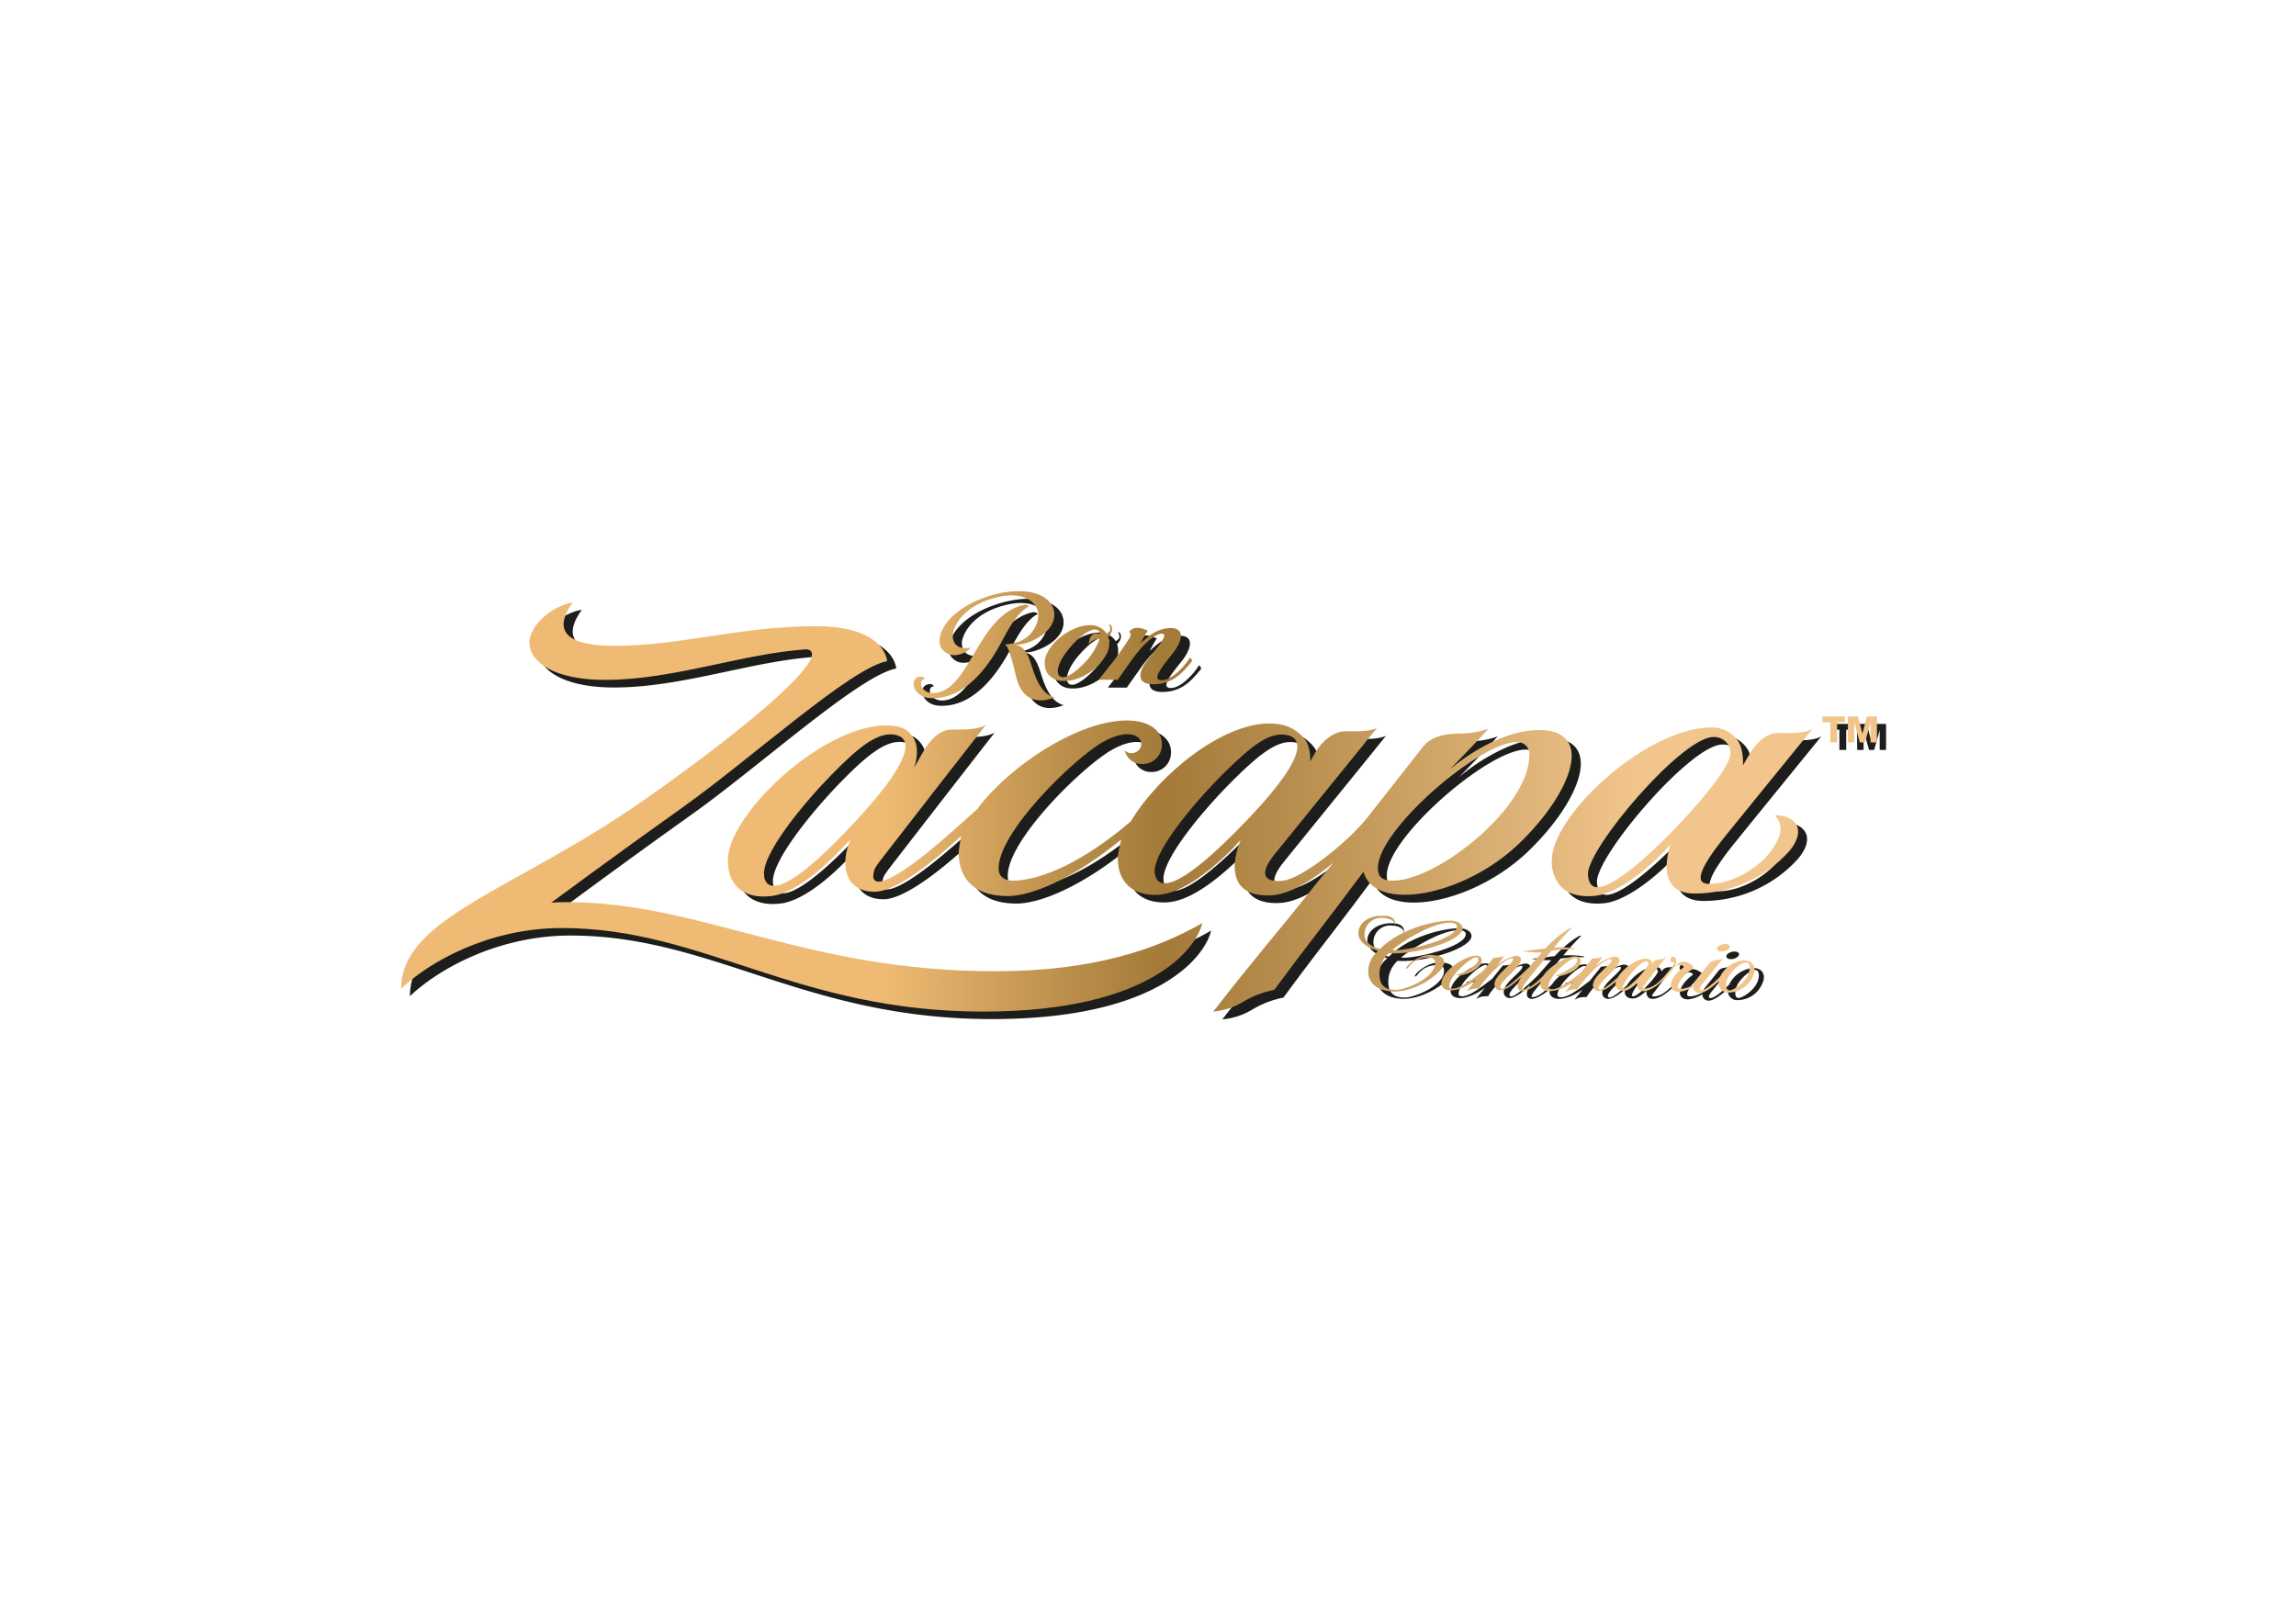 <svg id="Vrstva_1" data-name="Vrstva 1" xmlns="http://www.w3.org/2000/svg" xmlns:xlink="http://www.w3.org/1999/xlink" viewBox="0 0 595.28 419.53"><defs><style>.cls-1{fill:none;}.cls-2{fill:#1d1d1b;}.cls-3{clip-path:url(#clip-path);}.cls-4{fill:url(#Nepojmenovaný_přechod_3);}.cls-5{clip-path:url(#clip-path-2);}.cls-6{fill:url(#Nepojmenovaný_přechod_3-2);}.cls-7{clip-path:url(#clip-path-3);}.cls-8{fill:url(#Nepojmenovaný_přechod_3-3);}.cls-9{clip-path:url(#clip-path-4);}.cls-10{fill:url(#Nepojmenovaný_přechod_3-4);}</style><clipPath id="clip-path"><path id="SVGID" class="cls-1" d="M448,256.76c-.69-.38-.82-2.28.58-4.15s3.52-3.47,4.56-2.92c.68.38.81,2.36-.6,4.23-1.26,1.67-3.32,2.9-4.25,2.9a.65.65,0,0,1-.29-.06m-1.23-8.29h-.15l-.15.19c-.93.4-2.34.11-3.2,1-1.17,1.49-2.36,2.95-3.54,4.44a3,3,0,0,0-.65,1.3c-2.12,1.14-3.66,1.11-3.9.86-.67-.68,1.08-3.21,2.7-4.32,1.4-.95,1.2-1.41.87-1.64-2.21-1.63-3.51-.86-4.49.34,2-1.06,2.29.17,2.29.17s-3.36,2.22-3.39,4.88c0,0,.09,1.48,2.12,1.51a8.34,8.34,0,0,0,3.74-1.37h0a1.54,1.54,0,0,0,1.6,1.68c1.29,0,3.28-1.47,5-3.06a2.44,2.44,0,0,0,2.63,2.93,7.07,7.07,0,0,0,6.2-4.12c1.1-2.31.11-4.19-2.24-4.23a7.54,7.54,0,0,0-6.2,4.11l0,.08c-1.77,1.74-3.89,3.65-5,3.58-.67-.06-.28-.93.64-2l5.23-6.46a.43.43,0,0,1-.13.09m-.34-3.52c-.88.26-1.42.87-1.19,1.33s1.13.61,2,.34,1.42-.87,1.19-1.33a1.23,1.23,0,0,0-1.14-.48,2.78,2.78,0,0,0-.88.14m-25.72,11.23c0-1.34,4.42-6.84,6.13-6.85a.66.66,0,0,1,.63.53c0,1.07-5,6.53-6.41,6.53h0c-.21,0-.32,0-.34-.21m-13.66-15.46a28.76,28.76,0,0,0-6.34,5.25c-2.3.26-4.25.64-5.54.64l-.36.08a27.16,27.16,0,0,0,5,.33c-1.12,1.29-2.24,2.56-3.36,3.84-1.92,1.91-5.76,5.58-7,5.56-.29,0-.46-.18-.46-.38,0-1.67,5.37-5.15,5.38-7.21,0-.66-.6-1-1.46-.92a10.19,10.19,0,0,0-4.7,2.47s1.48-1.92,1.74-2.41a9.12,9.12,0,0,1-2.69.45l-2.77,3.45c-1.57,1.1-5.51,4.56-7.78,4.51-.42,0-.93-.14-.93-.54,0-2.94,5.63-7.57,7-7.57.53,0,.52.38.5.63-.12,1.4-3.15,3.25-5.33,3.79-.09.14-.15.19-.19.2,1.36.53,6.43-1.48,6.45-3.76,0-.85-.53-1.27-1.43-1.28-2.85,0-9,3.89-9.05,7.2,0,1.18,1.1,1.8,2.4,1.81,2.21,0,4.71-1.32,6.51-2.69l-2.24,2.8.28,0c.71-.69,2.8-.59,2.8-.59.87-1.81,6.36-7.9,8.67-7.88a.26.26,0,0,1,.2.23c0,1.25-4.83,4.07-4.85,6.51a1.51,1.51,0,0,0,1.57,1.59c1.43,0,3.55-1.67,5.33-3.38-.81,1.29-1,2.19-.85,2.8a1.17,1.17,0,0,0,1.24.8c1.25,0,3.06-1.16,4.71-2.53a3.14,3.14,0,0,0-.1.74c0,1.15,1.09,1.79,2.38,1.81a11.42,11.42,0,0,0,6.15-2.41l-2,2.51.28,0c.72-.67,2.8-.59,2.8-.59.88-1.8,6.38-7.87,8.68-7.85a.24.24,0,0,1,.2.23c0,1.23-4.82,4.05-4.85,6.49a1.48,1.48,0,0,0,1.57,1.59c1.18,0,2.82-1.11,4.37-2.47a2.65,2.65,0,0,0-.09.6c0,1.35,1,1.8,2.12,1.79,1.51,0,3.47-2,3.47-2,0,2,1,2.09,1.65,2.09,3.08,0,7.13-4.81,8.05-6.34.46-.76.79-1.88.08-2.4s-1.14.09-1.15.71.89.52.89.52.23.44-.33,1.07c-1.23,1.47-4.14,5.8-7.31,5.76-.18,0-.38-.06-.35-.19a.72.72,0,0,1,.17-.45l2.59-3.42,3.24-4.08h-.21l-.18.23a2.68,2.68,0,0,1-1.51.33,2.14,2.14,0,0,0-1.7,1.13l-.14-.55a1.63,1.63,0,0,0-1.51-.74c-2.59,0-6,2.61-7.3,4.87-1.77,1.6-3.68,3.14-4.49,3.11-.29,0-.47-.18-.45-.37,0-1.68,5.37-5.12,5.4-7.19,0-.66-.6-1-1.46-.94a9.93,9.93,0,0,0-4.71,2.48s1.48-1.92,1.74-2.41a9.15,9.15,0,0,1-2.69.42l-3,3.74c-1.76,1.3-5.31,4.26-7.41,4.21-.43,0-.94-.13-.94-.54,0-2.94,5.65-7.56,7-7.55.51,0,.51.37.49.63-.12,1.39-3.17,3.24-5.34,3.77-.11.17-.17.2-.21.2,1.36.54,6.45-1.44,6.48-3.74,0-.85-.53-1.27-1.42-1.29-2.27,0-6.64,2.44-8.36,5.13-1.83,1.79-4,3.64-5.41,3.33a4.39,4.39,0,0,1,.83-1.62c2.25-2.77,4.48-5.54,6.73-8.32a35.38,35.38,0,0,1,5.95-.36,2,2,0,0,0,.12-.21,22.94,22.94,0,0,0-5.38-.26,61.49,61.49,0,0,1,4.65-5.09,4.63,4.63,0,0,0-.54,0M361,246.39c1.23-1.36,9.85-7.18,15-7.14,1,0,1.73.38,1.72,1,0,3.26-12.2,6.15-16.12,6.15a3.67,3.67,0,0,1-.61,0m-8.82-4.55c0,3.58,5.2,4.72,5.2,4.72a6.7,6.7,0,0,0-2.63,5.73c.27,3.07,2.87,4.79,6.86,4.81,5.79,0,12.78-5,12.81-7.51,0-1.71-1.68-1.88-3.35-2-3-.14-6.33,2.49-6.62,3.66a1.3,1.3,0,0,0,.7-.42,6,6,0,0,1,5.33-2.53c1.11,0,1.62.52,1.62,1.38,0,4-7.89,7.06-10.24,7-3,0-4.14-1.52-4.19-3.74a7.24,7.24,0,0,1,2.39-5.79c6.62.55,19.15-3.13,19.15-6.44,0-1-1.13-2-3.25-2-3.65,0-12.78,1.9-18.18,7.37,0,0-4.06-.91-4-3.76a4.33,4.33,0,0,1,4.86-4.3c2.08.1,3.22,1,3.06,2.24.13-1,.19-2.84-3.2-2.85h-.06c-3.87,0-6.21,2.18-6.22,4.35"/></clipPath><linearGradient id="Nepojmenovaný_přechod_3" x1="7463" y1="5324.91" x2="7464.81" y2="5324.91" gradientTransform="matrix(210.62, 0, 0, -210.62, -1571745.45, 1121774.29)" gradientUnits="userSpaceOnUse"><stop offset="0" stop-color="#efbb74"/><stop offset="0.31" stop-color="#efbb74"/><stop offset="0.4" stop-color="#c89a55"/><stop offset="0.5" stop-color="#a37a38"/><stop offset="0.82" stop-color="#f1c58b"/><stop offset="1" stop-color="#f1c58b"/></linearGradient><clipPath id="clip-path-2"><path id="SVGID-2" data-name="SVGID" class="cls-1" d="M411.69,226.7c0-7,24.39-35.59,32.51-35.59h.05a4.26,4.26,0,0,1,4.41,3.75c.45,4.11-10.17,15.68-15.58,21.21-4.12,4.21-14.22,14-18.95,14-1.05,0-2.29-.61-2.44-3.39M402.34,223a9.44,9.44,0,0,0,2.36,6.89c1.93,2,5,2.81,8.88,2.41,6-.62,13.81-7.3,17.48-11.14l.3-.32,1.78-1.89s-4.82,12.75,6.28,12.75a33,33,0,0,0,24.49-11c4.81-5.76,1.32-9.41-3.75-9.28,2.17,2.44,2,5-.79,9-3,4.28-9.88,8.77-16.31,8.77-3.73,0-2.79-3.73,4.53-12.72,6.74-8.33,19.13-23.56,22.31-27.45-2.12,1.18-5.41,1.09-8.09,1.05l-.81,0c-2.81,0-5.45,2.07-7.71,6l-1.38,2.38s.2-3.74-1.09-6a8.21,8.21,0,0,0-7.13-3.83c-16.58,0-41.27,22.54-41.35,34.39m-45.1,2c.05-9.91,26.44-32.58,35.93-32.58h.06a3.12,3.12,0,0,1,3.29,3.45c-.12,13.49-23.42,32.07-35,32.47h-.42c-3.51,0-3.84-1.68-3.84-3.35m-57.84,1.67c-1-5.34,10.37-18.76,18-26.31s11.92-10.56,16.12-9.78c3.91.71,6.83,5-13.23,25.16-8.81,8.88-15,13.31-18.32,13.31-1.39,0-2.24-.79-2.54-2.38m-101.29.67C197,222,208.2,208.44,215.69,200.79s12.1-11,16.3-10.27c3.93.66,6.59,5.11-13.17,25.61-8.73,9.05-14.92,13.57-18.18,13.57-1.36,0-2.21-.78-2.53-2.35m55.46-17.75c-9.12,8.31-18.37,16.46-23.95,18.56a5.81,5.81,0,0,1-1.83.46,1.37,1.37,0,0,1-1.11-.48,1.38,1.38,0,0,1-.26-1,4.54,4.54,0,0,1,1-2.87l.62-.87Q241.8,205.64,255.58,188c-2,1.18-5.3,1.19-8,1.19h-.86c-2.75,0-5.39,2.14-7.6,6.14,0,0-1.12,2-2.11,3.76,0,0,1.63-4.43,0-7.41s-4-3.57-7.52-3.57c-16.6.23-40.93,23.24-40.79,35.13.06,6.55,4.35,10,11.41,9.09,7.29-.89,16.27-10.36,17.27-11.44l3.18-3.25c-2.87,6.37-1.6,13.6,6.2,13.6,4.13,0,11.27-4.48,20.28-12.52l2.14-1.92-.47,2.86a10.13,10.13,0,0,0-.14,2.29c.32,4.75,2.79,10.41,12.73,10.41,6.11,0,16.48-4.49,27.16-12.91l2.21-1.72-.6,2.75a11.13,11.13,0,0,0-.25,2.18c0,6.1,3.86,9.39,9.54,9.39h.33c7.33,0,15.93-8.12,19.65-11.72l2.3-2.51c-2.54,6.28-2.91,14.38,7,14.38,3.2,0,8-1,17.08-8.5l-4,4.85C331.1,242,325,248.81,314.56,262.31a18.09,18.09,0,0,0,7.93-2.65,25.28,25.28,0,0,1,7.9-3c8.85-12,13.32-17.42,22.22-29.43l.9-1.19c2.78,10.53,25.9,6.58,40.37-7.33,14-13.49,20.05-30.13,4.16-29.38-11.35.54-22.19,10.24-22.19,10.24s7.81-8,10.06-10.62a21.65,21.65,0,0,1-7.06,1.25h-.33c-4.8,0-7.91,1.17-9.77,3.68-4.74,6-8.68,11.1-14.15,18s-17.14,15.86-21.78,16.46-6.8-1.28-2.43-6.73,25.79-31.75,26.57-32.82c-2.13,1-5.31.82-7.91.82-4.76,0-7.67,4.9-8,5.45l-1.34,2.37s.2-3.52-1.3-5.58a10.32,10.32,0,0,0-7.16-4.11,17.11,17.11,0,0,0-2.18-.14c-12.22,0-28.38,13.05-35.79,25.23l-.2.24c-11.81,10.14-23.08,15.28-30.46,15.28-2.23,0-3.57-1-3.69-2.83-.61-9.3,19.6-29,27.22-33.23,6.56-3.59,10.16-1.49,9.72,1.09a2.58,2.58,0,0,1-4.28,1.2,4.54,4.54,0,0,0,4.56,3.54,5,5,0,0,0,5.1-5.23c0-3.62-3.53-6.07-9.09-6.07-12.6,0-30.35,11.75-38.6,22.71m41.05-46.74a2.42,2.42,0,0,0-1.6.72l-.26.25a.75.75,0,0,1,.27.31,1.58,1.58,0,0,1-.24,1.48,83.92,83.92,0,0,1-5.93,8.21l-1.64,2.08c-.12.15-.21.29-.32.43.84,0,1.56,0,2.27,0s1.64,0,2.64,0l.08-.12c.38-.55.79-1.15,3.68-5.21s6-6.63,7.63-6.63.21,2.07-3.1,6.05-3.46,7.07.89,7.07c5.55,0,8.07-3.62,10.09-6,0,0-.12-.77-.57-.88-1.71,2.73-4.93,5.85-7.27,5.85-2.7,0-.29-3.09,2.7-6.82s3.06-6.72-.29-6.72-5.51,1.71-7.82,3.84l-.06,0s1.09-2.09,1.83-3.18a6.76,6.76,0,0,1-.91-.34,4.1,4.1,0,0,0-1.65-.38l-.42,0m-17.48,5.43c3.26-3.88,5.56-5,6.76-5a1.34,1.34,0,0,1,1.38,1.08l-.55,0a1.81,1.81,0,0,0-2.21,1.41c-.17.67-.26,1.11-.15,1.25a1.34,1.34,0,0,1,.11-.17,3.4,3.4,0,0,1,2.14-1.12l.48-.09a16,16,0,0,1-3,5.28c-1.73,2.07-4.76,4.74-6.45,4.74-2.23,0-1.79-3.45,1.48-7.32M287.58,162a.33.33,0,0,0,0,.12,2.26,2.26,0,0,1,.31,1.07.82.82,0,0,1-.13.39,1.7,1.7,0,0,1-.64.58l-.22.12-.16-.22a4.84,4.84,0,0,0-3.83-1.95h-.35c-3.93,0-8.93,3.18-10.92,6.95a5.5,5.5,0,0,0-.24,5.26,4.64,4.64,0,0,0,4,2.25c4.33.24,9.27-2.8,11.44-6.88a5.67,5.67,0,0,0,.53-4.43l-.06-.19.15-.13a3.07,3.07,0,0,0,.83-1.44c.19-1.29-.55-1.51-.67-1.58a.64.64,0,0,0,0,.09m-22.13-5.17c-6.33,1.39-9.92,7.5-13.09,12.89-3,5.1-5.84,9.92-10.51,10-1.25,0-3-.77-3.08-2.42a1.29,1.29,0,0,1,.3-1,.89.89,0,0,1,.77-.24,1.19,1.19,0,0,0-1.17-.62,1.84,1.84,0,0,0-1.49.68,2.21,2.21,0,0,0-.29,1.85c.44,1.83,2.35,3.06,4.64,3.06s10.42.15,18.37-15.1c2.11-4.06,4.28-7.4,6.85-8.72a1.51,1.51,0,0,0-1-.44,1,1,0,0,0-.3,0m-128.19,9.95c0,4.86,6.24,9.57,19.61,9.57,17.69,0,35.72-6.86,52.26-7.94,6.85,1.1-13.21,18.77-42.07,39C134,230.61,104,237.85,104,256.38c7.24-6.95,22.78-15.74,41.61-15.74,36.88,0,60.79,21.67,109.3,21.67,44,0,55.44-16.85,56.81-22.95-11.54,6.61-27.91,12.49-53.74,12.49-49.2,0-76.31-17.92-110.74-17.92a41.25,41.25,0,0,0-4.33.14s16.65-12.32,34.26-24.85S220.6,173.17,230,171.44c0,0-.35-9.07-18.55-9.07-19.37,0-35,5.09-52.14,5.09s-13.68-7.22-10.82-11.26c-5.59,1-11.27,6.07-11.27,10.59m118.52-12c-10.64,3.53-13.93,10.94-11.29,13.79,2.49,2.69,6.41.59,7.22-.66-.38.08-4.68,1.06-4.68-3.35,0-.87,1.48-6.79,10.31-9.39,8.45-2.48,11.91,1.37,11.91,4.24s-2.32,7.46-8.7,7.69c.47.34,1,.2,2.93,8.32,2.07,8.74,9.07,5.76,9.93,5.43h0c-2.83-.8-4.49-3.65-5.85-8.08-1.17-3.89-2.27-5.14-4-5.51l0-.07.47-.06c2.37,0,9.37-2.83,9.37-7.76,0-3.48-3.46-6.09-9.23-6.09a26.65,26.65,0,0,0-8.38,1.5"/></clipPath><linearGradient id="Nepojmenovaný_přechod_3-2" x1="7463" y1="5325" x2="7464.81" y2="5325" gradientTransform="matrix(210.62, 0, 0, -210.62, -1571748.16, 1121754.24)" xlink:href="#Nepojmenovaný_přechod_3"/><clipPath id="clip-path-3"><polygon id="SVGID-3" data-name="SVGID" class="cls-1" points="472.53 185.76 472.53 187.28 474.54 187.28 474.54 192.51 476.3 192.51 476.3 187.28 478.31 187.28 478.31 185.76 472.53 185.76"/></clipPath><linearGradient id="Nepojmenovaný_přechod_3-3" x1="7463" y1="5325.03" x2="7464.81" y2="5325.03" gradientTransform="matrix(210.62, 0, 0, -210.62, -1571744.99, 1121741.75)" xlink:href="#Nepojmenovaný_přechod_3"/><clipPath id="clip-path-4"><polygon id="SVGID-4" data-name="SVGID" class="cls-1" points="484.04 185.76 482.87 190.26 482.86 190.26 481.69 185.76 479.1 185.76 479.1 192.51 480.75 192.51 480.75 187.39 480.78 187.39 482.19 192.51 483.54 192.51 484.95 187.39 484.97 187.39 484.97 192.51 486.63 192.51 486.63 185.76 484.04 185.76"/></clipPath><linearGradient id="Nepojmenovaný_přechod_3-4" x1="7463" y1="5325.03" x2="7464.81" y2="5325.03" gradientTransform="matrix(210.62, 0, 0, -210.62, -1571743.74, 1121740.86)" xlink:href="#Nepojmenovaný_přechod_3"/></defs><title>loga</title><path class="cls-2" d="M373.37,249.58c-3-.14-6.33,2.49-6.62,3.66a1.36,1.36,0,0,0,.7-.42,6,6,0,0,1,5.33-2.53c1.1,0,1.62.52,1.62,1.38,0,4-7.89,7.05-10.24,7-3,0-4.15-1.52-4.2-3.74a7.26,7.26,0,0,1,2.4-5.79c6.62.55,19.14-3.13,19.15-6.44,0-1-1.13-2-3.25-2-3.65,0-12.78,1.9-18.18,7.37,0,0-4.06-.91-4-3.76a4.32,4.32,0,0,1,4.86-4.3c2.08.09,3.22,1,3.06,2.24.13-1,.19-2.84-3.2-2.86-3.91,0-6.28,2.16-6.28,4.35,0,3.58,5.2,4.72,5.2,4.72a6.68,6.68,0,0,0-2.63,5.73c.27,3.07,2.87,4.78,6.86,4.81,5.79,0,12.78-5.05,12.81-7.51C376.73,249.83,375,249.66,373.37,249.58Zm4.94-8.38c1,0,1.73.38,1.72,1,0,3.45-13.71,6.49-16.73,6.11C364.53,247,373.15,241.16,378.31,241.2Zm76.3,9.82a7.52,7.52,0,0,0-6.2,4.11l0,.08c-1.77,1.74-3.89,3.65-5,3.58-.67-.06-.28-.93.64-2,1.74-2.16,3.49-4.31,5.23-6.46l-.13.09H449l-.15.19c-.93.4-2.35.1-3.2,1-1.17,1.48-2.36,3-3.54,4.43a3.24,3.24,0,0,0-.66,1.31c-2.12,1.14-3.65,1.11-3.88.86-.68-.68,1.06-3.21,2.69-4.32,1.4-.95,1.2-1.41.86-1.64-2.2-1.63-3.5-.86-4.49.34,2-1.06,2.3.16,2.3.16s-3.36,2.23-3.39,4.89c0,0,.09,1.48,2.11,1.51a8.37,8.37,0,0,0,3.75-1.37h0a1.54,1.54,0,0,0,1.6,1.69c1.29,0,3.28-1.46,5-3.06a2.43,2.43,0,0,0,2.63,2.92,7,7,0,0,0,6.2-4.11C458,252.94,457,251.05,454.61,251Zm.31,4.85c-1.41,1.88-3.85,3.2-4.53,2.84s-.82-2.28.58-4.16,3.51-3.46,4.56-2.91C456.21,252,456.33,254,454.92,255.87Zm-18.31-5.55c-.69-.49-1.13.09-1.14.71s.89.52.89.52.22.44-.33,1.07c-1.23,1.47-4.14,5.79-7.31,5.76-.18,0-.38-.06-.35-.19a.67.67,0,0,1,.17-.45l2.59-3.42c1.07-1.36,2.16-2.72,3.23-4.07l-.2,0-.18.24a2.68,2.68,0,0,1-1.51.33,2.14,2.14,0,0,0-1.7,1.13l-.14-.55a1.64,1.64,0,0,0-1.51-.74c-2.6,0-6,2.61-7.3,4.86-1.77,1.61-3.68,3.15-4.49,3.12-.29,0-.47-.18-.45-.38,0-1.67,5.37-5.12,5.39-7.19,0-.65-.59-1-1.46-.93a10,10,0,0,0-4.71,2.48s1.49-1.92,1.75-2.41a9.18,9.18,0,0,1-2.7.42l-3,3.73c-1.77,1.31-5.31,4.27-7.41,4.22-.43,0-.95-.13-.94-.54,0-2.94,5.65-7.57,7-7.55.52,0,.51.37.5.63-.12,1.39-3.17,3.24-5.34,3.77-.12.17-.17.2-.21.2,1.35.54,6.45-1.44,6.48-3.74,0-.85-.53-1.27-1.43-1.29-2.26,0-6.64,2.44-8.35,5.13-1.83,1.79-4,3.64-5.41,3.33a4.31,4.31,0,0,1,.83-1.62l6.72-8.32a35.52,35.52,0,0,1,6-.36,2,2,0,0,0,.12-.21,22.94,22.94,0,0,0-5.38-.26,61.49,61.49,0,0,1,4.65-5.09l-.54,0a29,29,0,0,0-6.34,5.26c-2.3.26-4.25.64-5.54.63l-.37.09a26.77,26.77,0,0,0,5,.32q-1.68,1.93-3.37,3.85c-1.91,1.91-5.75,5.58-7,5.56-.29,0-.47-.18-.47-.38,0-1.67,5.38-5.15,5.39-7.21,0-.66-.6-1-1.46-.92a10.1,10.1,0,0,0-4.7,2.47s1.48-1.92,1.74-2.41a8.92,8.92,0,0,1-2.69.44l-2.77,3.46c-1.57,1.1-5.51,4.56-7.78,4.51-.42,0-.93-.14-.93-.54,0-2.94,5.63-7.57,7-7.57.53,0,.52.38.5.63-.12,1.39-3.15,3.25-5.33,3.78-.1.15-.16.2-.19.21,1.36.52,6.43-1.48,6.45-3.76,0-.85-.53-1.27-1.43-1.29-2.85,0-9,3.9-9.05,7.21,0,1.18,1.1,1.8,2.4,1.81,2.2,0,4.71-1.32,6.51-2.69l-2.24,2.8.28,0c.71-.69,2.79-.59,2.79-.59.88-1.81,6.37-7.91,8.67-7.88a.25.25,0,0,1,.21.22c0,1.26-4.83,4.07-4.85,6.52a1.51,1.51,0,0,0,1.57,1.59c1.43,0,3.55-1.67,5.33-3.38-.81,1.29-1,2.19-.85,2.8a1.18,1.18,0,0,0,1.24.8c1.24,0,3.05-1.16,4.71-2.53a2.71,2.71,0,0,0-.11.74c0,1.15,1.1,1.78,2.39,1.81,2,0,4.38-1.15,6.15-2.41l-2,2.51.28,0c.72-.66,2.8-.58,2.8-.58.88-1.8,6.38-7.87,8.68-7.85a.23.23,0,0,1,.2.22c0,1.24-4.82,4.06-4.85,6.49a1.48,1.48,0,0,0,1.57,1.6c1.18,0,2.82-1.12,4.37-2.47a2.68,2.68,0,0,0-.1.6c0,1.34,1,1.8,2.13,1.78,1.51,0,3.47-2,3.47-2,0,2,1,2.09,1.65,2.09,3.08,0,7.13-4.81,8.05-6.34C437,252,437.33,250.84,436.61,250.32Zm-13.17,8c-.22,0-.33,0-.34-.21,0-1.34,4.42-6.84,6.13-6.85a.66.66,0,0,1,.63.53C429.88,252.88,424.81,258.37,423.44,258.34Zm26.21-9.77c.89-.26,1.42-.87,1.19-1.33s-1.13-.62-2-.35-1.43.87-1.2,1.34S448.75,248.84,449.65,248.57Z"/><path class="cls-2" d="M314,241.31c-1.37,6.1-12.79,22.94-56.81,22.94-48.52,0-72.42-21.66-109.3-21.66-18.84,0-34.37,8.78-41.61,15.74,0-18.54,30-25.78,63.11-49,28.86-20.24,48.92-37.9,42.07-39-16.54,1.08-34.57,7.94-52.26,7.94-13.37,0-19.61-4.72-19.61-9.57,0-4.52,5.68-9.61,11.27-10.59-2.86,4-6.35,11.25,10.82,11.25s32.77-5.08,52.14-5.08c18.2,0,18.54,9.07,18.54,9.07-9.43,1.72-35.31,25.24-52.91,37.77S145.21,236,145.21,236a41,41,0,0,1,4.33-.14c34.43,0,61.54,17.92,110.74,17.92C286.11,253.8,302.48,247.92,314,241.31ZM262.9,169.1c.47.34,1,.2,2.92,8.32,2.07,8.73,9.08,5.75,9.94,5.43h0c-2.83-.8-4.49-3.65-5.85-8.09-1.18-3.88-2.27-5.13-4-5.5l0-.08.47-.05c2.37,0,9.37-2.83,9.37-7.76s-7-8.13-17.62-4.59-13.92,10.94-11.29,13.78c2.5,2.69,6.42.59,7.23-.65-.38.08-4.69,1.06-4.69-3.35,0-.87,1.49-6.8,10.32-9.4,8.45-2.48,11.91,1.38,11.91,4.25s-2.32,7.45-8.7,7.69M241,177.42a1.84,1.84,0,0,0-1.49.68,2.13,2.13,0,0,0-.29,1.84c.43,1.84,2.35,3.07,4.64,3.07s10.42.15,18.36-15.1c2.12-4.06,4.29-7.41,6.86-8.72a1.51,1.51,0,0,0-1-.44,1.45,1.45,0,0,0-.3,0c-6.33,1.4-9.92,7.51-13.09,12.9-3,5.1-5.84,9.92-10.51,10-1.25,0-3-.77-3.08-2.42a1.27,1.27,0,0,1,.3-1,.89.89,0,0,1,.77-.24,1.2,1.2,0,0,0-1.17-.62m43.91-13.36h.35a4.9,4.9,0,0,1,3.83,2l.16.22.22-.12a1.78,1.78,0,0,0,.64-.58.86.86,0,0,0,.13-.39,2.21,2.21,0,0,0-.31-1.07.33.33,0,0,1,0-.12.41.41,0,0,1,0-.09c.12.06.86.28.67,1.58a3.07,3.07,0,0,1-.83,1.44l-.16.13.07.19a5.67,5.67,0,0,1-.53,4.43c-2.17,4.08-7.11,7.12-11.44,6.88a4.62,4.62,0,0,1-4-2.26A5.48,5.48,0,0,1,274,171c2-3.77,7-6.95,10.93-6.95M278,177.56c1.69,0,4.72-2.67,6.45-4.75a16.22,16.22,0,0,0,3-5.27l-.48.08a3.51,3.51,0,0,0-2.15,1.13l-.1.16c-.11-.13,0-.57.15-1.24a1.79,1.79,0,0,1,2.2-1.41l.56,0a1.35,1.35,0,0,0-1.38-1.07c-1.21,0-3.5,1.15-6.76,5S275.78,177.56,278,177.56Zm25.54-11.2c1.61,0,.21,2.07-3.1,6s-3.46,7.07.89,7.07c5.55,0,8.07-3.63,10.09-6,0,0-.12-.77-.57-.89-1.71,2.74-4.93,5.86-7.27,5.86-2.7,0-.29-3.1,2.7-6.83s3.06-6.71-.29-6.71-5.51,1.7-7.82,3.84l-.06,0s1.09-2.09,1.83-3.18a6.76,6.76,0,0,1-.91-.34,4,4,0,0,0-2.07-.37,2.48,2.48,0,0,0-1.61.73l-.25.25a.69.69,0,0,1,.27.31,1.56,1.56,0,0,1-.24,1.47,83,83,0,0,1-5.94,8.22l-1.63,2.08c-.12.15-.21.29-.32.43.84,0,1.56,0,2.27,0s1.64,0,2.64,0l.08-.11c.38-.55.79-1.15,3.68-5.21S301.94,166.36,303.55,166.36ZM288.5,194.31c-7.61,4.19-27.82,23.93-27.21,33.23.12,1.78,1.46,2.83,3.69,2.83,7.38,0,18.65-5.14,30.45-15.28l.21-.24c7.41-12.18,23.56-25.24,35.79-25.24a17.09,17.09,0,0,1,2.18.15,10.34,10.34,0,0,1,7.16,4.11c1.5,2.06,1.3,5.58,1.3,5.58l1.34-2.38c.32-.54,3.23-5.44,8-5.44,2.59,0,5.78.14,7.91-.83-.78,1.08-22.21,27.4-26.57,32.83s-2.21,7.33,2.43,6.73,16.31-9.51,21.78-16.46,9.41-12,14.15-18c1.86-2.51,5-3.68,9.76-3.68h.34a21.37,21.37,0,0,0,7.06-1.26c-2.26,2.66-10,10.59-10.06,10.63s10.84-9.7,22.19-10.24c15.89-.75,9.85,15.89-4.16,29.38-14.47,13.91-37.59,17.86-40.38,7.33l-.89,1.19c-8.9,12-13.37,17.38-22.22,29.43a25.28,25.28,0,0,0-7.9,3,17.9,17.9,0,0,1-7.93,2.64c10.45-13.5,16.54-20.33,27.07-33.8l4-4.86c-9.12,7.49-13.88,8.51-17.08,8.51-9.91,0-9.54-8.11-7-14.38l-2.3,2.51C317.9,225.83,309.3,234,302,234h-.32c-5.68,0-9.53-3.29-9.54-9.39a11.13,11.13,0,0,1,.25-2.18l.6-2.75-2.21,1.72c-10.69,8.41-21.05,12.88-27.17,12.9-9.94,0-12.4-5.65-12.72-10.41a9.53,9.53,0,0,1,.14-2.28l.47-2.86-2.14,1.92c-9,8-16.15,12.51-20.28,12.51-7.8,0-9.08-7.22-6.2-13.6l-3.19,3.26c-1,1.08-10,10.55-17.27,11.44-7,.87-11.34-2.54-11.4-9.09-.15-11.89,24.18-34.9,40.79-35.13,3.51,0,5.94.73,7.52,3.56,1.66,3,0,7.42,0,7.42,1-1.73,2.1-3.76,2.1-3.76,2.22-4,4.85-6.13,7.61-6.14h.86c2.74,0,6,0,8-1.19q-13.8,17.7-27.52,35.46l-.62.87a4.52,4.52,0,0,0-1,2.87,1.28,1.28,0,0,0,1.36,1.47,5.8,5.8,0,0,0,1.84-.46c5.58-2.1,14.82-10.26,23.94-18.57,8.26-11,26-22.7,38.61-22.7,5.56,0,9.09,2.45,9.09,6.07a5,5,0,0,1-5.1,5.22,4.55,4.55,0,0,1-4.57-3.53,2.59,2.59,0,0,0,4.29-1.2C298.67,192.81,295.06,190.72,288.5,194.31Zm-54.16-1.84c-4.2-.71-8.81,2.6-16.3,10.27S199.39,224,200.46,229.3s8.35,1.59,20.71-11.22C240.93,197.58,238.26,193.13,234.34,192.47Zm101.5.06c-4.2-.77-8.53,2.23-16.13,9.78s-19,21-18,26.32,8.32,1.7,20.86-10.93C342.67,197.5,339.74,193.24,335.84,192.53Zm63,5.3a3.13,3.13,0,0,0-3.29-3.45h-.06c-9.49,0-35.88,22.67-35.93,32.58,0,1.73.36,3.48,4.26,3.34C375.45,229.9,398.75,211.32,398.87,197.83Zm62.84,24.52c2.81-4,3-6.56.8-9,5.07-.13,8.55,3.52,3.75,9.27a33,33,0,0,1-24.5,11c-11.1,0-6.27-12.75-6.27-12.75l-1.78,1.89-.3.32c-3.67,3.84-11.49,10.52-17.48,11.13-3.88.4-6.95-.44-8.88-2.41a9.41,9.41,0,0,1-2.36-6.88c.07-11.85,24.77-34.39,41.34-34.39a8.19,8.19,0,0,1,7.14,3.83c1.29,2.21,1.09,6,1.09,6l1.38-2.38c2.26-3.93,4.9-6,7.71-6l.81,0c2.68,0,6,.14,8.09-1.05-3.18,3.9-15.57,19.13-22.32,27.46-7.31,9-8.25,12.72-4.52,12.72C451.84,231.12,458.71,226.63,461.71,222.35ZM451,196.81a4.25,4.25,0,0,0-4.41-3.75h-.05c-8.12,0-32.49,28.54-32.51,35.59.15,2.78,1.39,3.37,2.44,3.39,4.72,0,14.83-9.81,18.94-14C440.84,212.49,451.46,200.92,451,196.81Z"/><path class="cls-2" d="M480.66,189.22h-2v5.24h-1.76v-5.24h-2v-1.51h5.78Z"/><path class="cls-2" d="M481.45,187.71H484l1.16,4.5h0l1.17-4.5H489v6.75h-1.66v-5.12h0l-1.42,5.12h-1.34l-1.41-5.12h0v5.12h-1.66Z"/><g class="cls-3"><rect class="cls-4" x="352.11" y="237.49" width="103.49" height="20.08"/></g><g class="cls-5"><rect class="cls-6" x="103.95" y="152.74" width="365.95" height="109.57"/></g><g class="cls-7"><rect class="cls-8" x="472.53" y="185.77" width="5.78" height="6.75"/></g><g class="cls-9"><rect class="cls-10" x="479.1" y="185.77" width="7.53" height="6.75"/></g></svg>